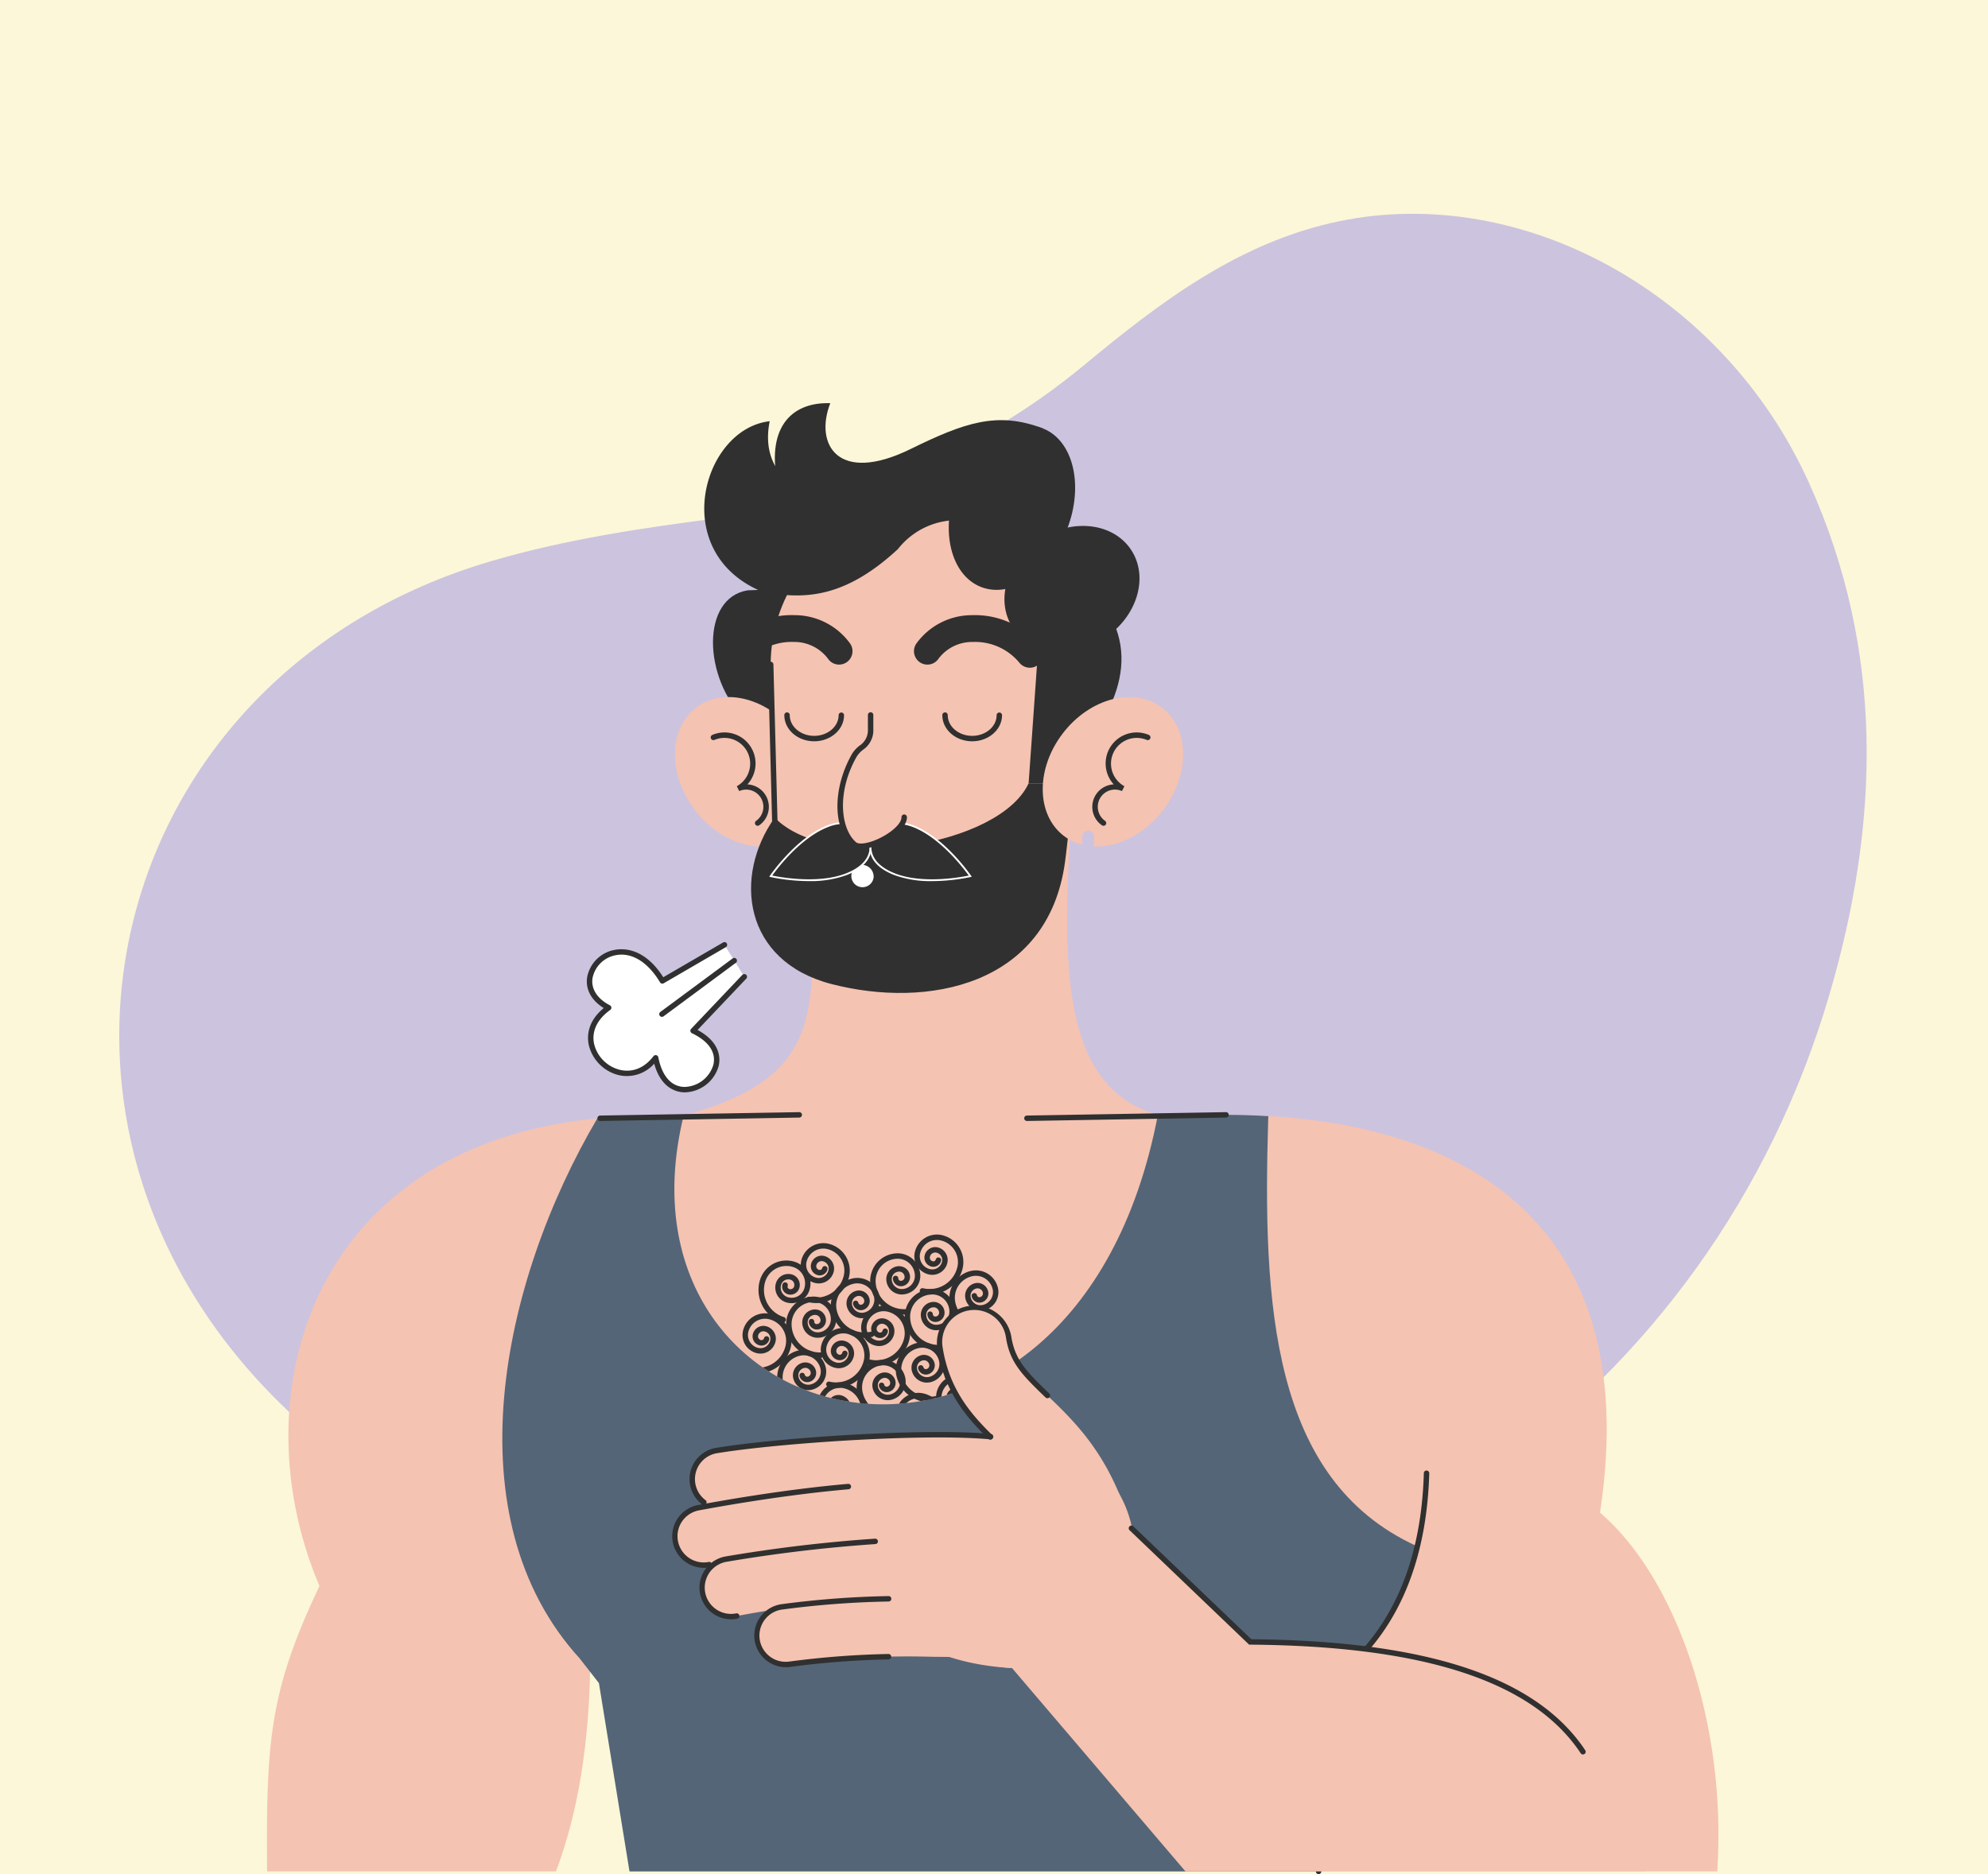 <svg xmlns="http://www.w3.org/2000/svg" xmlns:xlink="http://www.w3.org/1999/xlink" width="350" height="330" viewBox="0 0 350 330">
  <rect x="0" y="0" width="350" height="330" fill="#808080" stroke="none"/>
  <defs>
    <clipPath id="clip-path">
      <path id="Path_154915" data-name="Path 154915" d="M214.931,203.495c-14.188,58.274,68.766,76.671,83.5-.163l-7.919-2.037Z" transform="translate(-213.306 -201.295)" fill="none"/>
    </clipPath>
    <clipPath id="clip-LGBTIQ_MOD1_Card_2_Impersonation">
      <rect width="350" height="330"/>
    </clipPath>
  </defs>
  <g id="LGBTIQ_MOD1_Card_2_Impersonation" data-name="LGBTIQ MOD1 Card 2  – Impersonation" clip-path="url(#clip-LGBTIQ_MOD1_Card_2_Impersonation)">
    <rect width="350" height="330" fill="#fbf7d8"/>
    <g id="Group_32972" data-name="Group 32972">
      <g id="Group_24003" data-name="Group 24003" transform="translate(21 37.646)">
        <g id="Group_24002" data-name="Group 24002">
          <g id="Group_24001" data-name="Group 24001">
            <path id="Path_154885" data-name="Path 154885" d="M264.746,343.34c-31.388-.7-70.473-14.669-102.285-45.865-50.485-49.506-30.75-128.358,37.113-148.311,13.157-3.868,26.958-5.924,40.61-7.642,23.9-3.01,45.139-11.427,63.8-26.885,13.35-11.057,27.24-21.656,44.838-25.314,32.417-6.737,67.747,12.765,82.768,46.035,13.344,29.558,12.5,59.952,3.526,90.376C414.541,295.5,350.253,343.324,264.746,343.34" transform="translate(-134.115 -87.998)" fill="#ccc3df"/>
          </g>
        </g>
      </g>
    </g>
    <g id="Group_32973" data-name="Group 32973" transform="translate(1.129 10.927)">
      <g id="Group_24026" data-name="Group 24026" transform="translate(45.871 60.057)">
        <g id="Group_24005" data-name="Group 24005" transform="translate(89.415)">
          <g id="Group_24004" data-name="Group 24004">
            <path id="Path_154886" data-name="Path 154886" d="M277.94,84.071c-8.031-3.07-13.838-.994-23.3,3.642-12.814,6.275-16.932-.855-14.116-8.085-7.321-.225-11.331,4.857-9.18,14.465L263,108.317Z" transform="translate(-230.762 -79.621)" fill="#303030"/>
          </g>
        </g>
        <g id="Group_24007" data-name="Group 24007" transform="translate(78.524 32.699)">
          <g id="Group_24006" data-name="Group 24006">
            <path id="Path_154887" data-name="Path 154887" d="M226.125,112.157c-8.232,1.308-7.915,15.4-.449,22.793H233.2V111.893Z" transform="translate(-220.013 -111.893)" fill="#303030"/>
          </g>
        </g>
        <g id="Group_24009" data-name="Group 24009" transform="translate(71.826 51.757)">
          <g id="Group_24008" data-name="Group 24008">
            <path id="Path_154888" data-name="Path 154888" d="M216.938,150.629c4.778,6.231,12.6,8.253,17.478,4.515s4.951-11.82.171-18.052-12.6-8.252-17.478-4.514-4.951,11.819-.171,18.051" transform="translate(-213.403 -130.702)" fill="#f5c3b1"/>
          </g>
        </g>
        <g id="Group_24011" data-name="Group 24011" transform="translate(73.353 74.514)">
          <g id="Group_24010" data-name="Group 24010">
            <path id="Path_154889" data-name="Path 154889" d="M298.41,203.98l-83.5.152c26.818-7.509,22.894-19.669,22.049-50.97l46.035.591c-1.371,24.382-1.478,45.474,15.416,50.227" transform="translate(-214.91 -153.162)" fill="#f5c3b1"/>
          </g>
        </g>
        <g id="Group_24013" data-name="Group 24013" transform="translate(88.686 18.52)">
          <g id="Group_24012" data-name="Group 24012">
            <path id="Path_154890" data-name="Path 154890" d="M285.088,125.421A27.522,27.522,0,1,1,257.565,97.9a27.522,27.522,0,0,1,27.522,27.522" transform="translate(-230.043 -97.899)" fill="#f5c3b1"/>
          </g>
        </g>
        <g id="Group_24015" data-name="Group 24015" transform="translate(85.229 46.042)">
          <g id="Group_24014" data-name="Group 24014">
            <path id="Path_154891" data-name="Path 154891" d="M230.088,125.062l54.6,4.966s-1.766,22.5-2.79,29.877c-3.015,21.72-24.214,25.785-41.108,21.4-15.566-4.041-17.316-19.005-10-29.282Z" transform="translate(-226.631 -125.062)" fill="#f5c3b1"/>
          </g>
        </g>
        <g id="Group_24017" data-name="Group 24017" transform="translate(85.229 61.691)">
          <g id="Group_24016" data-name="Group 24016">
            <path id="Path_154892" data-name="Path 154892" d="M283.8,140.506c-.591,6.866-1.356,15.224-1.908,19.195-3.017,21.722-24.214,25.787-41.11,21.4-15.563-4.042-17.315-19.006-9.992-29.286,9.713,9.856,39.557,5.03,44.7-6.039h4.075Z" transform="translate(-226.631 -140.506)" fill="#303030"/>
          </g>
        </g>
        <g id="Group_24019" data-name="Group 24019" transform="translate(0 125.321)">
          <g id="Group_24018" data-name="Group 24018">
            <path id="Path_154893" data-name="Path 154893" d="M209.726,203.485c28.429-.123,70.082-.18,101.679-.18,38.961,0,73.91,16.652,65.8,70.047,13.452,11.491,22.372,37.354,20.642,63.171H206.558l-5.384-33.153-1.765-2.265c-.26,12.671-1.96,24.629-6.01,35.418h-50.86c-.168-22.806.353-31.563,9.221-50.258-15.089-35.476.008-82.529,57.966-82.779" transform="translate(-142.515 -203.305)" fill="#f5c3b1"/>
          </g>
        </g>
        <g id="Group_24021" data-name="Group 24021" transform="translate(41.437 125.32)">
          <g id="Group_24020" data-name="Group 24020">
            <path id="Path_154894" data-name="Path 154894" d="M344.315,279.21c-2.46,10.488-7.579,17.892-14.242,23.1L326.9,336.522H205.8l-5.382-33.154-3.381-4.335c-22.6-24.8-13.925-66.192,3.112-95.125q4.228-.4,8.821-.425c28.426-.123,70.079-.179,101.679-.179q3.868,0,7.626.231l-.023.373c-1,32.819.566,63.587,26.065,75.3" transform="translate(-183.41 -203.304)" fill="#546578"/>
          </g>
        </g>
        <g id="Group_24023" data-name="Group 24023" transform="translate(184.672 187.951)">
          <g id="Group_24022" data-name="Group 24022" transform="translate(0 0)">
            <path id="Path_154895" data-name="Path 154895" d="M325.254,336.183l-.045,0a.478.478,0,0,1-.433-.52l3.187-34.415.163-.127c9.919-7.759,15.184-19.715,15.654-35.537a.464.464,0,0,1,.491-.463.477.477,0,0,1,.463.491c-.475,16.032-5.811,28.188-15.858,36.134l-3.148,34.005A.479.479,0,0,1,325.254,336.183Z" transform="translate(-324.775 -265.117)" fill="#303030"/>
          </g>
        </g>
        <g id="Group_24025" data-name="Group 24025" transform="translate(71.727 123.284)">
          <g id="Group_24024" data-name="Group 24024">
            <path id="Path_154896" data-name="Path 154896" d="M214.931,203.495c-14.188,58.275,68.766,76.671,83.5-.163l-7.918-2.037Z" transform="translate(-213.306 -201.295)" fill="#f5c3b1"/>
          </g>
        </g>
      </g>
      <g id="Group_24064" data-name="Group 24064" transform="translate(117.598 183.34)">
        <g id="Group_24063" data-name="Group 24063" clip-path="url(#clip-path)">
          <g id="Group_24028" data-name="Group 24028" transform="translate(18.104 43.423)">
            <g id="Group_24027" data-name="Group 24027">
              <path id="Path_154897" data-name="Path 154897" d="M237.091,254.7a5.963,5.963,0,0,1-5.788-4.6,4.862,4.862,0,0,1,3.619-5.846,3.992,3.992,0,0,1,4.792,2.967,3.283,3.283,0,0,1-2.445,3.948A2.72,2.72,0,0,1,234,249.146a2.277,2.277,0,0,1,1.692-2.735,1.915,1.915,0,0,1,2.3,1.426,1.626,1.626,0,0,1-1.211,1.956,1.4,1.4,0,0,1-1.681-1.04.478.478,0,0,1,.93-.219.443.443,0,0,0,.532.328.662.662,0,0,0,.416-.3.67.67,0,0,0,.083-.507.959.959,0,0,0-1.153-.714,1.32,1.32,0,0,0-.981,1.586,1.765,1.765,0,0,0,2.124,1.314,2.328,2.328,0,0,0,1.734-2.8,3.034,3.034,0,0,0-3.643-2.254,3.906,3.906,0,0,0-2.908,4.7,5,5,0,0,0,6.015,3.723.478.478,0,1,1,.219.93A5.952,5.952,0,0,1,237.091,254.7Z" transform="translate(-231.173 -244.151)" fill="#303030"/>
            </g>
          </g>
          <g id="Group_24030" data-name="Group 24030" transform="translate(19.675 34.039)">
            <g id="Group_24029" data-name="Group 24029">
              <path id="Path_154898" data-name="Path 154898" d="M238.679,245.682a5.965,5.965,0,0,1-5.954-5.814,4.862,4.862,0,0,1,4.743-4.978,3.986,3.986,0,0,1,4.08,3.888,3.288,3.288,0,0,1-3.2,3.362,2.718,2.718,0,0,1-2.787-2.656,2.277,2.277,0,0,1,2.217-2.328,1.91,1.91,0,0,1,1.962,1.868,1.629,1.629,0,0,1-1.588,1.666,1.423,1.423,0,0,1-1.431-1.363.478.478,0,1,1,.955-.024.418.418,0,0,0,.452.432.672.672,0,0,0,.655-.687.966.966,0,0,0-.982-.936,1.32,1.32,0,0,0-1.285,1.35,1.775,1.775,0,0,0,1.81,1.724,2.327,2.327,0,0,0,2.27-2.383,3.009,3.009,0,0,0-.938-2.121,2.926,2.926,0,0,0-2.163-.835,3.905,3.905,0,0,0-3.81,4,5,5,0,0,0,5.122,4.88.473.473,0,0,1,.489.466.479.479,0,0,1-.467.489Z" transform="translate(-232.724 -234.889)" fill="#303030"/>
            </g>
          </g>
          <g id="Group_24032" data-name="Group 24032" transform="translate(27.543 30.754)">
            <g id="Group_24031" data-name="Group 24031">
              <path id="Path_154899" data-name="Path 154899" d="M246.419,242.2a5.969,5.969,0,0,1-5.8-4.6,4.859,4.859,0,0,1,3.619-5.845,3.982,3.982,0,0,1,4.791,2.966,3.282,3.282,0,0,1-2.444,3.949,2.728,2.728,0,0,1-3.274-2.025A2.277,2.277,0,0,1,245,233.911a1.916,1.916,0,0,1,2.3,1.426,1.628,1.628,0,0,1-1.212,1.956,1.4,1.4,0,0,1-1.68-1.04.478.478,0,1,1,.93-.219.443.443,0,0,0,.532.328.673.673,0,0,0,.5-.808.96.96,0,0,0-1.153-.713,1.32,1.32,0,0,0-.982,1.585,1.768,1.768,0,0,0,2.125,1.315,2.33,2.33,0,0,0,1.733-2.8,3.028,3.028,0,0,0-3.642-2.254,3.9,3.9,0,0,0-2.908,4.7,5.008,5.008,0,0,0,6.015,3.723.478.478,0,0,1,.219.93A5.959,5.959,0,0,1,246.419,242.2Z" transform="translate(-240.489 -231.648)" fill="#303030"/>
            </g>
          </g>
          <g id="Group_24034" data-name="Group 24034" transform="translate(12.002 36.989)">
            <g id="Group_24033" data-name="Group 24033">
              <path id="Path_154900" data-name="Path 154900" d="M227.861,248.349a6,6,0,0,1-1.376-.16.478.478,0,1,1,.219-.93,5.006,5.006,0,0,0,6.015-3.724,3.905,3.905,0,0,0-2.908-4.7,3.031,3.031,0,0,0-3.643,2.255,2.332,2.332,0,0,0,1.734,2.8,1.771,1.771,0,0,0,2.124-1.316,1.318,1.318,0,0,0-.981-1.584.957.957,0,0,0-1.153.713.673.673,0,0,0,.5.808.442.442,0,0,0,.531-.329.478.478,0,0,1,.93.219,1.4,1.4,0,0,1-1.68,1.041,1.628,1.628,0,0,1-1.212-1.958,1.916,1.916,0,0,1,2.3-1.424,2.272,2.272,0,0,1,1.692,2.733,2.727,2.727,0,0,1-3.273,2.026,3.288,3.288,0,0,1-2.445-3.948,3.987,3.987,0,0,1,4.792-2.967,4.862,4.862,0,0,1,3.619,5.846,5.961,5.961,0,0,1-5.788,4.6Z" transform="translate(-225.151 -237.801)" fill="#303030"/>
            </g>
          </g>
          <g id="Group_24036" data-name="Group 24036" transform="translate(25.777 39.563)">
            <g id="Group_24035" data-name="Group 24035">
              <path id="Path_154901" data-name="Path 154901" d="M241.446,250.889a5.957,5.957,0,0,1-1.365-.159.478.478,0,1,1,.219-.93,5.008,5.008,0,0,0,6.015-3.724,3.907,3.907,0,0,0-2.908-4.7,3.033,3.033,0,0,0-3.643,2.255,2.328,2.328,0,0,0,1.733,2.8,1.767,1.767,0,0,0,2.125-1.315,1.319,1.319,0,0,0-.981-1.585.958.958,0,0,0-1.153.713.672.672,0,0,0,.5.808.443.443,0,0,0,.532-.329.478.478,0,1,1,.93.22,1.4,1.4,0,0,1-1.681,1.04,1.628,1.628,0,0,1-1.211-1.957,1.914,1.914,0,0,1,2.3-1.425,2.275,2.275,0,0,1,1.692,2.733,2.72,2.72,0,0,1-3.273,2.026,3.282,3.282,0,0,1-2.445-3.947,3.986,3.986,0,0,1,4.792-2.967,4.863,4.863,0,0,1,3.619,5.846A5.967,5.967,0,0,1,241.446,250.889Z" transform="translate(-238.746 -240.341)" fill="#303030"/>
            </g>
          </g>
          <g id="Group_24038" data-name="Group 24038" transform="translate(25.208 49.155)">
            <g id="Group_24037" data-name="Group 24037">
              <path id="Path_154902" data-name="Path 154902" d="M240.884,260.355a5.91,5.91,0,0,1-1.365-.159.478.478,0,0,1,.219-.93,5.009,5.009,0,0,0,6.016-3.724,3.906,3.906,0,0,0-2.908-4.7A3.028,3.028,0,0,0,239.2,253.1a2.331,2.331,0,0,0,1.733,2.8,1.771,1.771,0,0,0,2.125-1.316A1.319,1.319,0,0,0,242.08,253a.958.958,0,0,0-1.153.713.672.672,0,0,0,.5.808.439.439,0,0,0,.531-.328.478.478,0,0,1,.93.219,1.4,1.4,0,0,1-1.68,1.04A1.63,1.63,0,0,1,240,253.494a1.915,1.915,0,0,1,2.3-1.425,2.276,2.276,0,0,1,1.692,2.734,2.727,2.727,0,0,1-3.274,2.026,3.284,3.284,0,0,1-2.444-3.949,3.984,3.984,0,0,1,4.791-2.966,4.861,4.861,0,0,1,3.62,5.845A5.97,5.97,0,0,1,240.884,260.355Z" transform="translate(-238.185 -249.808)" fill="#303030"/>
            </g>
          </g>
          <g id="Group_24040" data-name="Group 24040" transform="translate(38.984 42.094)">
            <g id="Group_24039" data-name="Group 24039">
              <path id="Path_154903" data-name="Path 154903" d="M257.709,253.387a5.966,5.966,0,0,1-5.8-4.594,4.86,4.86,0,0,1,3.618-5.846,3.984,3.984,0,0,1,4.792,2.967,3.283,3.283,0,0,1-2.444,3.948,2.724,2.724,0,0,1-3.274-2.026A2.276,2.276,0,0,1,256.3,245.1a1.914,1.914,0,0,1,2.3,1.426,1.624,1.624,0,0,1-1.211,1.956,1.4,1.4,0,0,1-1.68-1.04.478.478,0,0,1,.93-.219.442.442,0,0,0,.531.328.67.67,0,0,0,.5-.807.953.953,0,0,0-.429-.6.942.942,0,0,0-.723-.119,1.32,1.32,0,0,0-.982,1.585,1.768,1.768,0,0,0,2.125,1.315,2.328,2.328,0,0,0,1.733-2.8,3.028,3.028,0,0,0-3.643-2.254,3.9,3.9,0,0,0-2.907,4.7,5,5,0,0,0,6.015,3.723.478.478,0,1,1,.218.93A5.952,5.952,0,0,1,257.709,253.387Z" transform="translate(-251.78 -242.84)" fill="#303030"/>
            </g>
          </g>
          <g id="Group_24042" data-name="Group 24042" transform="translate(40.554 32.711)">
            <g id="Group_24041" data-name="Group 24041">
              <path id="Path_154904" data-name="Path 154904" d="M259.286,244.37a5.965,5.965,0,0,1-5.954-5.813,4.862,4.862,0,0,1,4.744-4.978,4,4,0,0,1,2.844,1.1,3.958,3.958,0,0,1,1.235,2.788,3.288,3.288,0,0,1-3.2,3.362,2.721,2.721,0,0,1-2.787-2.656,2.277,2.277,0,0,1,2.218-2.328,1.975,1.975,0,0,1,1.368.528,1.9,1.9,0,0,1,.593,1.34,1.628,1.628,0,0,1-1.588,1.666,1.457,1.457,0,0,1-1-.386,1.394,1.394,0,0,1-.434-.977.479.479,0,0,1,.466-.49.484.484,0,0,1,.49.466.435.435,0,0,0,.137.309.412.412,0,0,0,.314.122.671.671,0,0,0,.656-.686.951.951,0,0,0-.3-.672.873.873,0,0,0-.685-.264,1.319,1.319,0,0,0-1.285,1.35,1.766,1.766,0,0,0,1.808,1.723,2.329,2.329,0,0,0,2.272-2.384,3.005,3.005,0,0,0-.939-2.12,2.966,2.966,0,0,0-2.162-.835,3.905,3.905,0,0,0-3.811,4,5,5,0,0,0,5.122,4.88.469.469,0,0,1,.489.466.478.478,0,0,1-.466.489Z" transform="translate(-253.331 -233.579)" fill="#303030"/>
            </g>
          </g>
          <g id="Group_24044" data-name="Group 24044" transform="translate(34.475 26.421)">
            <g id="Group_24043" data-name="Group 24043">
              <path id="Path_154905" data-name="Path 154905" d="M253.286,238.162a5.964,5.964,0,0,1-5.954-5.814,4.86,4.86,0,0,1,4.743-4.977,3.985,3.985,0,0,1,4.08,3.888,3.287,3.287,0,0,1-3.2,3.361,2.733,2.733,0,0,1-2.787-2.656,2.278,2.278,0,0,1,2.218-2.328,1.982,1.982,0,0,1,1.367.528,1.906,1.906,0,0,1,.594,1.34,1.629,1.629,0,0,1-1.588,1.666,1.418,1.418,0,0,1-1.431-1.363.478.478,0,0,1,.466-.489.47.47,0,0,1,.489.466.441.441,0,0,0,.137.309.4.4,0,0,0,.315.122.671.671,0,0,0,.656-.687.954.954,0,0,0-.3-.671.9.9,0,0,0-.685-.264,1.319,1.319,0,0,0-1.286,1.349,1.758,1.758,0,0,0,.548,1.237,1.777,1.777,0,0,0,1.26.486,2.329,2.329,0,0,0,2.271-2.383,3.028,3.028,0,0,0-3.1-2.955,3.905,3.905,0,0,0-3.811,4,4.992,4.992,0,0,0,5.122,4.879.462.462,0,0,1,.488.467.478.478,0,0,1-.466.489Z" transform="translate(-247.331 -227.371)" fill="#303030"/>
            </g>
          </g>
          <g id="Group_24046" data-name="Group 24046" transform="translate(14.808 27.685)">
            <g id="Group_24045" data-name="Group 24045">
              <path id="Path_154906" data-name="Path 154906" d="M232.268,239.519a.454.454,0,0,1-.141-.021,5.954,5.954,0,0,1-3.939-7.446,4.859,4.859,0,0,1,6.076-3.216,3.984,3.984,0,0,1,2.635,4.981,3.283,3.283,0,0,1-4.1,2.172,2.722,2.722,0,0,1-1.8-3.4,2.275,2.275,0,0,1,2.841-1.5,1.918,1.918,0,0,1,1.267,2.393,1.629,1.629,0,0,1-2.035,1.076,1.4,1.4,0,0,1-.923-1.747.478.478,0,1,1,.913.282.441.441,0,0,0,.292.551.67.67,0,0,0,.839-.444.96.96,0,0,0-.634-1.2,1.317,1.317,0,0,0-1.646.871,1.767,1.767,0,0,0,1.168,2.209,2.328,2.328,0,0,0,2.91-1.539,3.028,3.028,0,0,0-2-3.787,3.906,3.906,0,0,0-4.883,2.584,5,5,0,0,0,3.308,6.253.478.478,0,0,1-.141.934Z" transform="translate(-227.92 -228.618)" fill="#303030"/>
            </g>
          </g>
          <g id="Group_24048" data-name="Group 24048" transform="translate(48.424 29.427)">
            <g id="Group_24047" data-name="Group 24047">
              <path id="Path_154907" data-name="Path 154907" d="M267.015,240.887a5.963,5.963,0,0,1-5.787-4.6,4.862,4.862,0,0,1,3.618-5.846,3.986,3.986,0,0,1,4.792,2.967,3.284,3.284,0,0,1-2.444,3.949,2.72,2.72,0,0,1-3.274-2.026,2.273,2.273,0,0,1,1.692-2.734,1.913,1.913,0,0,1,2.3,1.426,1.627,1.627,0,0,1-1.211,1.956,1.4,1.4,0,0,1-1.68-1.041.478.478,0,1,1,.93-.218.442.442,0,0,0,.531.328.67.67,0,0,0,.5-.808.958.958,0,0,0-1.153-.713,1.317,1.317,0,0,0-.981,1.585,1.768,1.768,0,0,0,2.124,1.315,2.328,2.328,0,0,0,1.734-2.8,3.035,3.035,0,0,0-3.642-2.255,3.906,3.906,0,0,0-2.907,4.7,5,5,0,0,0,6.015,3.723.478.478,0,0,1,.218.93A6,6,0,0,1,267.015,240.887Z" transform="translate(-261.097 -230.337)" fill="#303030"/>
            </g>
          </g>
          <g id="Group_24050" data-name="Group 24050" transform="translate(32.095 45.185)">
            <g id="Group_24049" data-name="Group 24049">
              <path id="Path_154908" data-name="Path 154908" d="M250.912,256.438a5.97,5.97,0,0,1-5.8-4.594,4.861,4.861,0,0,1,3.62-5.846,3.983,3.983,0,0,1,4.791,2.967,3.282,3.282,0,0,1-2.444,3.948,2.724,2.724,0,0,1-3.274-2.026,2.271,2.271,0,0,1,1.692-2.734,1.912,1.912,0,0,1,2.3,1.425,1.627,1.627,0,0,1-1.211,1.956,1.4,1.4,0,0,1-1.68-1.04.478.478,0,1,1,.93-.219.443.443,0,0,0,.531.329.672.672,0,0,0,.5-.808.957.957,0,0,0-1.153-.713,1.319,1.319,0,0,0-.981,1.584,1.769,1.769,0,0,0,2.125,1.315,2.33,2.33,0,0,0,1.733-2.8,3.03,3.03,0,0,0-3.643-2.255,3.907,3.907,0,0,0-2.908,4.7,5.009,5.009,0,0,0,6.016,3.724.478.478,0,0,1,.219.93A5.967,5.967,0,0,1,250.912,256.438Z" transform="translate(-244.982 -245.89)" fill="#303030"/>
            </g>
          </g>
          <g id="Group_24052" data-name="Group 24052" transform="translate(32.882 35.659)">
            <g id="Group_24051" data-name="Group 24051">
              <path id="Path_154909" data-name="Path 154909" d="M248.457,247.037a5.966,5.966,0,0,1-1.365-.159.478.478,0,1,1,.219-.93,5.01,5.01,0,0,0,6.016-3.724,3.907,3.907,0,0,0-2.908-4.7,3.035,3.035,0,0,0-3.643,2.255,2.33,2.33,0,0,0,1.733,2.8,1.766,1.766,0,0,0,2.125-1.314,1.321,1.321,0,0,0-.982-1.586.962.962,0,0,0-1.152.714.664.664,0,0,0,.082.507.672.672,0,0,0,.417.3.441.441,0,0,0,.531-.329.478.478,0,1,1,.93.219,1.4,1.4,0,0,1-1.68,1.041,1.629,1.629,0,0,1-1.211-1.957,1.918,1.918,0,0,1,2.3-1.426,2.277,2.277,0,0,1,1.693,2.734,2.72,2.72,0,0,1-3.274,2.026,3.287,3.287,0,0,1-2.444-3.948,3.986,3.986,0,0,1,4.792-2.967,4.862,4.862,0,0,1,3.619,5.846A5.97,5.97,0,0,1,248.457,247.037Z" transform="translate(-245.759 -236.489)" fill="#303030"/>
            </g>
          </g>
          <g id="Group_24054" data-name="Group 24054" transform="translate(22.255 24.633)">
            <g id="Group_24053" data-name="Group 24053">
              <path id="Path_154910" data-name="Path 154910" d="M237.98,236.154a6.01,6.01,0,0,1-1.376-.161.478.478,0,1,1,.219-.93,5.007,5.007,0,0,0,6.015-3.724,3.906,3.906,0,0,0-2.907-4.7,3.036,3.036,0,0,0-3.644,2.255,2.33,2.33,0,0,0,1.734,2.8,1.768,1.768,0,0,0,2.125-1.315,1.319,1.319,0,0,0-.982-1.585.956.956,0,0,0-1.152.713.671.671,0,0,0,.5.808.439.439,0,0,0,.531-.328.478.478,0,0,1,.93.218,1.4,1.4,0,0,1-1.68,1.041,1.626,1.626,0,0,1-1.211-1.957,1.915,1.915,0,0,1,2.3-1.425,2.276,2.276,0,0,1,1.693,2.734,2.724,2.724,0,0,1-3.274,2.026,3.288,3.288,0,0,1-2.445-3.949,3.992,3.992,0,0,1,4.792-2.967,4.862,4.862,0,0,1,3.619,5.846,5.963,5.963,0,0,1-5.788,4.6Z" transform="translate(-235.27 -225.606)" fill="#303030"/>
            </g>
          </g>
          <g id="Group_24056" data-name="Group 24056" transform="translate(38.985 50.989)">
            <g id="Group_24055" data-name="Group 24055">
              <path id="Path_154911" data-name="Path 154911" d="M254.491,262.165a6.011,6.011,0,0,1-1.376-.16.478.478,0,1,1,.219-.93,5.008,5.008,0,0,0,6.015-3.724,3.906,3.906,0,0,0-2.907-4.7,3.033,3.033,0,0,0-3.643,2.256,2.33,2.33,0,0,0,1.733,2.8,1.766,1.766,0,0,0,2.125-1.314,1.319,1.319,0,0,0-.981-1.585.955.955,0,0,0-1.153.713.664.664,0,0,0,.082.507.671.671,0,0,0,.417.3.442.442,0,0,0,.531-.329.478.478,0,0,1,.93.219,1.4,1.4,0,0,1-1.68,1.041,1.628,1.628,0,0,1-1.211-1.956,1.915,1.915,0,0,1,2.3-1.425,2.275,2.275,0,0,1,1.693,2.733,2.72,2.72,0,0,1-3.274,2.026,3.286,3.286,0,0,1-2.444-3.948,3.992,3.992,0,0,1,4.792-2.967,4.86,4.86,0,0,1,3.618,5.846,5.961,5.961,0,0,1-5.788,4.595Z" transform="translate(-251.781 -251.618)" fill="#303030"/>
            </g>
          </g>
          <g id="Group_24058" data-name="Group 24058" transform="translate(42.252 23.12)">
            <g id="Group_24057" data-name="Group 24057">
              <path id="Path_154912" data-name="Path 154912" d="M257.705,234.659a5.911,5.911,0,0,1-1.365-.16.478.478,0,1,1,.219-.93,5.008,5.008,0,0,0,6.016-3.723,3.906,3.906,0,0,0-2.908-4.7,3.034,3.034,0,0,0-3.643,2.254,2.331,2.331,0,0,0,1.733,2.8,1.768,1.768,0,0,0,2.125-1.315,1.32,1.32,0,0,0-.981-1.585.959.959,0,0,0-1.153.714.67.67,0,0,0,.5.807.441.441,0,0,0,.531-.328.478.478,0,0,1,.93.219,1.4,1.4,0,0,1-1.68,1.04,1.626,1.626,0,0,1-1.211-1.956,1.914,1.914,0,0,1,2.3-1.426,2.274,2.274,0,0,1,1.693,2.734,2.722,2.722,0,0,1-3.274,2.026,3.283,3.283,0,0,1-2.444-3.948,3.992,3.992,0,0,1,4.792-2.967,4.862,4.862,0,0,1,3.619,5.846A5.971,5.971,0,0,1,257.705,234.659Z" transform="translate(-255.006 -224.113)" fill="#303030"/>
            </g>
          </g>
          <g id="Group_24060" data-name="Group 24060" transform="translate(46.657 38.235)">
            <g id="Group_24059" data-name="Group 24059">
              <path id="Path_154913" data-name="Path 154913" d="M262.064,249.579a6.008,6.008,0,0,1-1.376-.16.478.478,0,0,1,.219-.93,5,5,0,0,0,6.015-3.724,3.906,3.906,0,0,0-2.907-4.7,3.03,3.03,0,0,0-3.643,2.255,2.33,2.33,0,0,0,1.733,2.8,1.772,1.772,0,0,0,2.125-1.314,1.319,1.319,0,0,0-.981-1.585.957.957,0,0,0-1.153.713.672.672,0,0,0,.5.808.442.442,0,0,0,.531-.329.478.478,0,0,1,.93.219,1.4,1.4,0,0,1-1.68,1.041,1.629,1.629,0,0,1-1.211-1.957,1.915,1.915,0,0,1,2.3-1.425,2.271,2.271,0,0,1,1.691,2.734,2.722,2.722,0,0,1-3.273,2.025,3.282,3.282,0,0,1-2.444-3.948,3.985,3.985,0,0,1,4.791-2.967,4.86,4.86,0,0,1,3.619,5.846,5.96,5.96,0,0,1-5.788,4.595Z" transform="translate(-259.354 -239.03)" fill="#303030"/>
            </g>
          </g>
          <g id="Group_24062" data-name="Group 24062" transform="translate(46.089 47.825)">
            <g id="Group_24061" data-name="Group 24061">
              <path id="Path_154914" data-name="Path 154914" d="M261.492,259.044a5.96,5.96,0,0,1-1.365-.159.478.478,0,0,1,.219-.93,5.008,5.008,0,0,0,6.015-3.724,3.9,3.9,0,0,0-2.908-4.7,3.03,3.03,0,0,0-3.643,2.254,2.332,2.332,0,0,0,1.733,2.8,1.772,1.772,0,0,0,2.125-1.316,1.319,1.319,0,0,0-.981-1.584.965.965,0,0,0-.724.118.955.955,0,0,0-.428.6.67.67,0,0,0,.5.808.44.44,0,0,0,.532-.328.478.478,0,1,1,.93.219,1.4,1.4,0,0,1-1.681,1.04,1.626,1.626,0,0,1-1.21-1.957,1.912,1.912,0,0,1,2.3-1.425,2.273,2.273,0,0,1,1.691,2.734,2.726,2.726,0,0,1-3.273,2.026,3.288,3.288,0,0,1-2.445-3.949,3.984,3.984,0,0,1,4.792-2.966,4.861,4.861,0,0,1,3.619,5.845A5.968,5.968,0,0,1,261.492,259.044Z" transform="translate(-258.793 -248.495)" fill="#303030"/>
            </g>
          </g>
        </g>
      </g>
      <g id="Group_24145" data-name="Group 24145" transform="translate(102.183 63.239)">
        <g id="Group_24066" data-name="Group 24066" transform="translate(21.814 54.851)">
          <g id="Group_24065" data-name="Group 24065">
            <path id="Path_154916" data-name="Path 154916" d="M227.886,153.287a.478.478,0,0,1-.277-.868,3.029,3.029,0,0,0-2.974-5.244l-.424-.856a4.531,4.531,0,0,0-3.928-8.153.478.478,0,0,1-.37-.882A5.465,5.465,0,0,1,226.084,146a3.957,3.957,0,0,1,2.076,7.2A.474.474,0,0,1,227.886,153.287Z" transform="translate(-219.621 -136.897)" fill="#303030"/>
          </g>
        </g>
        <g id="Group_24068" data-name="Group 24068" transform="translate(73.529 18.441)">
          <g id="Group_24067" data-name="Group 24067">
            <path id="Path_154917" data-name="Path 154917" d="M292.967,105.187c3.159,4.806,1.057,11.769-4.7,15.552s-12.979,2.954-16.14-1.852-1.057-11.769,4.7-15.551,12.979-2.955,16.14,1.851" transform="translate(-270.661 -100.963)" fill="#303030"/>
          </g>
        </g>
        <g id="Group_24070" data-name="Group 24070" transform="translate(63.725 0.763)">
          <g id="Group_24069" data-name="Group 24069">
            <path id="Path_154918" data-name="Path 154918" d="M277.54,84.02c5.36,2.085,7.274,10.027,4.274,17.739s-9.776,12.273-15.137,10.189S259.4,101.92,262.4,94.208s9.777-12.273,15.138-10.188" transform="translate(-260.985 -83.515)" fill="#303030"/>
          </g>
        </g>
        <g id="Group_24072" data-name="Group 24072" transform="translate(20.674)">
          <g id="Group_24071" data-name="Group 24071">
            <path id="Path_154919" data-name="Path 154919" d="M262.7,100.187c0-10.034-5.454-9.9-17.105-5.6-8.869,3.274-17.608-1.9-15.571-11.821-11.883,1.337-17.978,23.228-1.232,30.057,6.906,1.241,14.1,1.435,23.792-7.531a13.276,13.276,0,0,1,10.117-5.1" transform="translate(-218.496 -82.762)" fill="#303030"/>
          </g>
        </g>
        <g id="Group_24074" data-name="Group 24074" transform="translate(77.782 36.578)">
          <g id="Group_24073" data-name="Group 24073">
            <path id="Path_154920" data-name="Path 154920" d="M276.55,122.171l-1.692,23.891h4.076l9.162-11.414c3.032-5.418,4.028-10.7,2.188-15.786Z" transform="translate(-274.858 -118.862)" fill="#303030"/>
          </g>
        </g>
        <g id="Group_24076" data-name="Group 24076" transform="translate(57.603 34.145)">
          <g id="Group_24075" data-name="Group 24075">
            <path id="Path_154921" data-name="Path 154921" d="M275.336,125.723a2.356,2.356,0,0,1-1.856-.9,10.116,10.116,0,0,0-8.208-3.633,7.4,7.4,0,0,0-6.02,2.956,2.361,2.361,0,0,1-3.9-2.665,12.056,12.056,0,0,1,9.757-5.009,14.9,14.9,0,0,1,12.078,5.43,2.361,2.361,0,0,1-1.853,3.823Z" transform="translate(-254.942 -116.461)" fill="#303030"/>
          </g>
        </g>
        <g id="Group_24078" data-name="Group 24078" transform="translate(46.581 78.12)">
          <g id="Group_24077" data-name="Group 24077">
            <path id="Path_154922" data-name="Path 154922" d="M247.982,162.038a1.969,1.969,0,1,1-1.959-2.176,2.076,2.076,0,0,1,1.959,2.176" transform="translate(-244.065 -159.862)" fill="#fff"/>
          </g>
        </g>
        <g id="Group_24080" data-name="Group 24080" transform="translate(24.023 34.145)">
          <g id="Group_24079" data-name="Group 24079">
            <path id="Path_154923" data-name="Path 154923" d="M224.161,125.723a2.361,2.361,0,0,1-1.852-3.823,14.9,14.9,0,0,1,12.078-5.43,12.055,12.055,0,0,1,9.756,5.009,2.361,2.361,0,0,1-3.9,2.665,7.4,7.4,0,0,0-6.019-2.956,10.18,10.18,0,0,0-8.209,3.633A2.359,2.359,0,0,1,224.161,125.723Z" transform="translate(-221.802 -116.461)" fill="#303030"/>
          </g>
        </g>
        <g id="Group_24082" data-name="Group 24082" transform="translate(32.375 70.763)">
          <g id="Group_24081" data-name="Group 24081">
            <path id="Path_154924" data-name="Path 154924" d="M247.28,155.209c.912,2.332.051,4.848-3.932,6.406-5.512,2.156-13.3.334-13.3.334s4.49-6.624,10-8.78c3.294-1.288,6.323-.293,7.234,2.04" transform="translate(-230.044 -152.601)" fill="#303030"/>
          </g>
        </g>
        <g id="Group_24084" data-name="Group 24084" transform="translate(32.113 70.606)">
          <g id="Group_24083" data-name="Group 24083">
            <path id="Path_154925" data-name="Path 154925" d="M236.787,162.822a33.561,33.561,0,0,1-6.775-.717l-.226-.052.13-.192c.046-.066,4.581-6.689,10.076-8.837a7.218,7.218,0,0,1,4.613-.342,4.193,4.193,0,0,1,2.827,2.472h0c.514,1.314,1.151,4.589-4.023,6.612A18.558,18.558,0,0,1,236.787,162.822Zm-6.471-.977c1.332.277,8.1,1.529,12.976-.377,3.454-1.351,4.854-3.611,3.841-6.2h0a3.885,3.885,0,0,0-2.62-2.283,6.9,6.9,0,0,0-4.408.334C235.233,155.226,231.108,160.738,230.317,161.846Z" transform="translate(-229.786 -152.446)" fill="#fff"/>
          </g>
        </g>
        <g id="Group_24086" data-name="Group 24086" transform="translate(49.942 70.763)">
          <g id="Group_24085" data-name="Group 24085">
            <path id="Path_154926" data-name="Path 154926" d="M247.714,155.209c-.913,2.332-.051,4.848,3.931,6.406,5.512,2.156,13.3.334,13.3.334s-4.489-6.624-10-8.78c-3.294-1.288-6.322-.293-7.234,2.04" transform="translate(-247.382 -152.601)" fill="#303030"/>
          </g>
        </g>
        <g id="Group_24088" data-name="Group 24088" transform="translate(49.789 70.609)">
          <g id="Group_24087" data-name="Group 24087">
            <path id="Path_154927" data-name="Path 154927" d="M258.211,162.822a18.562,18.562,0,0,1-6.621-1.057c-5.173-2.023-4.536-5.3-4.023-6.612h0c.974-2.493,4.174-3.409,7.441-2.13,5.495,2.148,10.03,8.772,10.076,8.837l.13.192-.226.052A33.577,33.577,0,0,1,258.211,162.822Zm-10.347-7.554c-1.012,2.59.388,4.849,3.841,6.2,4.875,1.906,11.645.654,12.977.377-.791-1.107-4.916-6.619-9.791-8.525-3.1-1.211-6.119-.374-7.028,1.948Z" transform="translate(-247.231 -152.448)" fill="#fff"/>
          </g>
        </g>
        <g id="Group_24090" data-name="Group 24090" transform="translate(44.101 178.237)">
          <g id="Group_24089" data-name="Group 24089">
            <path id="Path_154928" data-name="Path 154928" d="M274.348,258.861a20.581,20.581,0,1,1-2.247,41.1c-20.55-1.124-31.722-14.79-30.375-26.076,1.87-15.658,21.273-15.645,32.622-15.025" transform="translate(-241.617 -258.672)" fill="#f5c3b1"/>
          </g>
        </g>
        <g id="Group_24092" data-name="Group 24092" transform="translate(74.843 192.228)">
          <g id="Group_24091" data-name="Group 24091">
            <path id="Path_154929" data-name="Path 154929" d="M302.512,335.607l-30.554-35.826,18.213-27.3L313.915,295.2c38.011,0,61.873,11.9,69.687,40.4Z" transform="translate(-271.958 -272.48)" fill="#f5c3b1"/>
          </g>
        </g>
        <g id="Group_24094" data-name="Group 24094" transform="translate(55.127 178.396)">
          <g id="Group_24093" data-name="Group 24093" transform="translate(0 0)">
            <path id="Path_154930" data-name="Path 154930" d="M274.2,258.859a20.581,20.581,0,1,1-21.674,19.427A20.58,20.58,0,0,1,274.2,258.859" transform="translate(-252.499 -258.828)" fill="#f5c3b1"/>
          </g>
        </g>
        <g id="Group_24096" data-name="Group 24096" transform="translate(18.562 178.473)">
          <g id="Group_24095" data-name="Group 24095">
            <path id="Path_154931" data-name="Path 154931" d="M221.506,271.817a5.1,5.1,0,0,1-.825-10.13c10.935-1.806,29.776-3.314,41.148-2.6a5.1,5.1,0,1,1-.638,10.179c-10.322-.647-28.42.762-38.848,2.484a5.227,5.227,0,0,1-.837.068" transform="translate(-216.412 -258.905)" fill="#f5c3b1"/>
          </g>
        </g>
        <g id="Group_24098" data-name="Group 24098" transform="translate(62.085 156.015)">
          <g id="Group_24097" data-name="Group 24097" transform="translate(0 0)">
            <path id="Path_154932" data-name="Path 154932" d="M286.163,280.146a6.121,6.121,0,0,1-5.764-4.066c-2.655-7.445-6.462-11.1-10.493-14.963-4.3-4.121-9.168-8.792-10.469-17.335a6.119,6.119,0,1,1,12.1-1.842c.646,4.243,2.676,6.352,6.84,10.345,4.422,4.24,9.925,9.518,13.55,19.686a6.123,6.123,0,0,1-5.763,8.176" transform="translate(-259.367 -236.74)" fill="#f5c3b1"/>
          </g>
        </g>
        <g id="Group_24100" data-name="Group 24100" transform="translate(61.608 155.537)">
          <g id="Group_24099" data-name="Group 24099" transform="translate(0 0)">
            <path id="Path_154933" data-name="Path 154933" d="M268.322,260.063a.471.471,0,0,1-.334-.137c-3.739-3.678-7.827-8.257-9.017-16.067a6.6,6.6,0,0,1,13.044-1.986c.622,4.09,2.613,6.155,6.7,10.072a.478.478,0,0,1-.663.69c-4.242-4.069-6.311-6.22-6.981-10.618a5.641,5.641,0,0,0-11.154,1.7c1.145,7.52,5.112,11.959,8.741,15.53a.476.476,0,0,1,.005.675A.471.471,0,0,1,268.322,260.063Z" transform="translate(-258.895 -236.268)" fill="#303030"/>
          </g>
        </g>
        <g id="Group_24102" data-name="Group 24102" transform="translate(20.31 197.243)">
          <g id="Group_24101" data-name="Group 24101" transform="translate(0 0)">
            <path id="Path_154934" data-name="Path 154934" d="M223.232,290.673a5.1,5.1,0,0,1-.977-10.1,169.156,169.156,0,0,1,35.839-3.077,5.1,5.1,0,0,1-.331,10.193,160.825,160.825,0,0,0-33.543,2.892,5.142,5.142,0,0,1-.988.1" transform="translate(-218.137 -277.429)" fill="#f5c3b1"/>
          </g>
        </g>
        <g id="Group_24104" data-name="Group 24104" transform="translate(29.964 207.336)">
          <g id="Group_24103" data-name="Group 24103">
            <path id="Path_154935" data-name="Path 154935" d="M232.759,298.978a5.1,5.1,0,0,1-.607-10.162,166.673,166.673,0,0,1,26.558-1.394c1.279.012,2.636.025,4.109.033a5.1,5.1,0,0,1-.028,10.2h-.029c-1.485-.008-2.855-.021-4.145-.033a156.61,156.61,0,0,0-25.238,1.32,5.334,5.334,0,0,1-.619.038" transform="translate(-227.665 -287.39)" fill="#f5c3b1"/>
          </g>
        </g>
        <g id="Group_24106" data-name="Group 24106" transform="translate(15.515 187.084)">
          <g id="Group_24105" data-name="Group 24105">
            <path id="Path_154936" data-name="Path 154936" d="M218.5,281.745a5.1,5.1,0,0,1-.939-10.11c4.558-.86,27.969-5.1,41.333-4.074a5.1,5.1,0,0,1-.778,10.169c-9.368-.716-26.685,1.667-38.664,3.926a5.087,5.087,0,0,1-.951.089" transform="translate(-213.404 -267.403)" fill="#f5c3b1"/>
          </g>
        </g>
        <g id="Group_24108" data-name="Group 24108" transform="translate(18.085 177.994)">
          <g id="Group_24107" data-name="Group 24107">
            <path id="Path_154937" data-name="Path 154937" d="M218.468,271.288a.477.477,0,0,1-.286-.1,5.577,5.577,0,0,1,2.428-9.971c10.632-1.756,36.532-3.552,48.373-2.453a.479.479,0,0,1,.432.52.485.485,0,0,1-.52.433c-11.772-1.094-37.544.7-48.13,2.443a4.622,4.622,0,0,0-2.011,8.264.477.477,0,0,1-.286.86Z" transform="translate(-215.941 -258.432)" fill="#303030"/>
          </g>
        </g>
        <g id="Group_24110" data-name="Group 24110" transform="translate(19.832 196.766)">
          <g id="Group_24109" data-name="Group 24109" transform="translate(0 0)">
            <path id="Path_154938" data-name="Path 154938" d="M223.238,291.157a5.578,5.578,0,0,1-1.069-11.051,264.535,264.535,0,0,1,26.406-3.148.485.485,0,0,1,.51.445.478.478,0,0,1-.445.509,263.313,263.313,0,0,0-26.286,3.133,4.621,4.621,0,1,0,1.779,9.069.478.478,0,1,1,.185.938A5.611,5.611,0,0,1,223.238,291.157Z" transform="translate(-217.665 -276.958)" fill="#303030"/>
          </g>
        </g>
        <g id="Group_24112" data-name="Group 24112" transform="translate(29.486 206.874)">
          <g id="Group_24111" data-name="Group 24111">
            <path id="Path_154939" data-name="Path 154939" d="M232.765,299.462a5.577,5.577,0,0,1-.665-11.114,163.379,163.379,0,0,1,18.734-1.41.469.469,0,0,1,.484.471.478.478,0,0,1-.471.484,162.4,162.4,0,0,0-18.632,1.4,4.622,4.622,0,1,0,1.114,9.176,154.077,154.077,0,0,1,17.5-1.336h.008a.478.478,0,0,1,.007.955,153.625,153.625,0,0,0-17.405,1.329A5.684,5.684,0,0,1,232.765,299.462Z" transform="translate(-227.193 -286.934)" fill="#303030"/>
          </g>
        </g>
        <g id="Group_24114" data-name="Group 24114" transform="translate(15.036 187.113)">
          <g id="Group_24113" data-name="Group 24113">
            <path id="Path_154940" data-name="Path 154940" d="M218.5,282.223a5.578,5.578,0,0,1-1.028-11.058c3.316-.625,15.02-2.743,26.427-3.73a.473.473,0,0,1,.517.435.479.479,0,0,1-.435.518c-11.362.983-23.027,3.092-26.332,3.715a4.622,4.622,0,1,0,1.712,9.084.472.472,0,0,1,.558.38.478.478,0,0,1-.38.559A5.6,5.6,0,0,1,218.5,282.223Z" transform="translate(-212.932 -267.431)" fill="#303030"/>
          </g>
        </g>
        <g id="Group_24116" data-name="Group 24116" transform="translate(62.593 51.295)">
          <g id="Group_24115" data-name="Group 24115">
            <path id="Path_154941" data-name="Path 154941" d="M265.12,138.453c-2.9,0-5.252-2.058-5.252-4.588a.478.478,0,1,1,.955,0c0,2,1.927,3.632,4.3,3.632s4.3-1.63,4.3-3.632a.478.478,0,1,1,.956,0C270.371,136.4,268.015,138.453,265.12,138.453Z" transform="translate(-259.868 -133.387)" fill="#303030"/>
          </g>
        </g>
        <g id="Group_24118" data-name="Group 24118" transform="translate(34.776 51.295)">
          <g id="Group_24117" data-name="Group 24117">
            <path id="Path_154942" data-name="Path 154942" d="M237.667,138.453c-2.9,0-5.253-2.058-5.253-4.588a.478.478,0,1,1,.955,0c0,2,1.928,3.632,4.3,3.632s4.3-1.63,4.3-3.632a.478.478,0,0,1,.956,0C242.918,136.4,240.562,138.453,237.667,138.453Z" transform="translate(-232.414 -133.387)" fill="#303030"/>
          </g>
        </g>
        <g id="Group_24120" data-name="Group 24120" transform="translate(80.266 48.574)">
          <g id="Group_24119" data-name="Group 24119">
            <path id="Path_154943" data-name="Path 154943" d="M298.495,150.629c-4.778,6.231-12.6,8.253-17.478,4.515s-4.951-11.82-.172-18.052,12.6-8.252,17.479-4.514,4.951,11.819.171,18.051" transform="translate(-277.31 -130.702)" fill="#f5c3b1"/>
          </g>
        </g>
        <g id="Group_24122" data-name="Group 24122" transform="translate(89.039 54.852)">
          <g id="Group_24121" data-name="Group 24121">
            <path id="Path_154944" data-name="Path 154944" d="M287.894,153.287a.48.48,0,0,1-.276-.087A3.957,3.957,0,0,1,289.7,146a5.465,5.465,0,0,1,6.17-8.716.478.478,0,1,1-.37.882,4.531,4.531,0,0,0-3.928,8.153l-.424.856a3.029,3.029,0,0,0-2.974,5.245.478.478,0,0,1-.276.868Z" transform="translate(-285.968 -136.898)" fill="#303030"/>
          </g>
        </g>
        <g id="Group_24124" data-name="Group 24124" transform="translate(44.613 51.729)">
          <g id="Group_24123" data-name="Group 24123">
            <path id="Path_154945" data-name="Path 154945" d="M247.48,133.815l0,2.922c-.141,2.392-2.005,2.673-2.848,4.152-3.532,6.2-3.133,12.964-.053,15.68,1.727,1.523,8.816-2.087,8.816-4.734" transform="translate(-242.122 -133.815)" fill="#f5c3b1"/>
          </g>
        </g>
        <g id="Group_24126" data-name="Group 24126" transform="translate(44.128 51.251)">
          <g id="Group_24125" data-name="Group 24125">
            <path id="Path_154946" data-name="Path 154946" d="M245.8,157.413a2.266,2.266,0,0,1-1.536-.48c-3.479-3.067-3.5-10.216-.047-16.274a5.464,5.464,0,0,1,1.307-1.433,3.236,3.236,0,0,0,1.479-2.512v-2.894a.479.479,0,0,1,.478-.477h0a.478.478,0,0,1,.477.478l0,2.921a4.167,4.167,0,0,1-1.813,3.21,4.651,4.651,0,0,0-1.1,1.179c-3.566,6.256-2.855,12.7-.151,15.084.527.465,2.106.245,3.839-.537,2.384-1.076,4.183-2.727,4.183-3.838a.478.478,0,1,1,.955,0c0,1.773-2.383,3.643-4.745,4.709A9.164,9.164,0,0,1,245.8,157.413Z" transform="translate(-241.644 -133.344)" fill="#303030"/>
          </g>
        </g>
        <g id="Group_24128" data-name="Group 24128" transform="translate(32.373 42.86)">
          <g id="Group_24127" data-name="Group 24127">
            <line id="Line_5336" data-name="Line 5336" x2="0.748" y2="28.577" fill="#f5c3b1"/>
          </g>
        </g>
        <g id="Group_24130" data-name="Group 24130" transform="translate(31.895 42.381)">
          <g id="Group_24129" data-name="Group 24129">
            <path id="Path_154947" data-name="Path 154947" d="M230.8,154.124a.479.479,0,0,1-.478-.466l-.748-28.577a.478.478,0,1,1,.955-.024l.748,28.577a.478.478,0,0,1-.465.49Z" transform="translate(-229.571 -124.589)" fill="#303030"/>
          </g>
        </g>
        <g id="Group_24132" data-name="Group 24132" transform="translate(95.418 194.467)">
          <g id="Group_24131" data-name="Group 24131">
            <path id="Path_154948" data-name="Path 154948" d="M372.226,314.986a.475.475,0,0,1-.4-.213c-8.4-12.629-27.436-18.884-58.185-19.121l-.19,0-21.041-20.138a.478.478,0,1,1,.661-.69L313.84,294.7c30.981.264,50.209,6.659,58.784,19.546a.477.477,0,0,1-.4.742Z" transform="translate(-292.264 -274.69)" fill="#303030"/>
          </g>
        </g>
        <g id="Group_24134" data-name="Group 24134" transform="translate(1.855 121.66)">
          <g id="Group_24133" data-name="Group 24133">
            <path id="Path_154949" data-name="Path 154949" d="M200.4,204.392a.478.478,0,0,1-.008-.955l35.067-.6h.008a.478.478,0,0,1,.008.956l-35.067.6Z" transform="translate(-199.923 -202.833)" fill="#303030"/>
          </g>
        </g>
        <g id="Group_24136" data-name="Group 24136" transform="translate(76.99 121.66)">
          <g id="Group_24135" data-name="Group 24135">
            <path id="Path_154950" data-name="Path 154950" d="M274.555,204.392a.478.478,0,0,1-.008-.955l35.066-.6h.009a.478.478,0,0,1,.008.956l-35.067.6Z" transform="translate(-274.077 -202.833)" fill="#303030"/>
          </g>
        </g>
        <g id="Group_24138" data-name="Group 24138" transform="translate(0.479 92.2)">
          <g id="Group_24137" data-name="Group 24137">
            <path id="Path_154951" data-name="Path 154951" d="M222.317,173.758l-10.937,6.355c-7.114-11.865-18.537.049-9.45,4.718-8.546,6.131,2.345,16.545,8.272,8.823,2.5,12.65,18.026.688,6.588-4.768l9.019-9.505" transform="translate(-198.565 -173.758)" fill="#fff"/>
          </g>
        </g>
        <g id="Group_24140" data-name="Group 24140" transform="translate(0 91.722)">
          <g id="Group_24139" data-name="Group 24139">
            <path id="Path_154952" data-name="Path 154952" d="M215.361,199.742h-.094c-1.229-.022-4.088-.579-5.308-5.052a6.409,6.409,0,0,1-6.231,2.023,7.176,7.176,0,0,1-5.305-5.382c-.28-1.4-.274-4.03,2.651-6.432-2.159-1.331-3.222-3.251-2.933-5.355a6.011,6.011,0,0,1,4.8-4.879c1.5-.306,5.285-.43,8.612,4.808l10.534-6.121a.478.478,0,1,1,.48.827l-10.937,6.355a.478.478,0,0,1-.649-.168c-2.163-3.607-5.024-5.343-7.85-4.764a5.111,5.111,0,0,0-4.043,4.072c-.257,1.878.861,3.6,3.069,4.739a.478.478,0,0,1,.061.814c-2.277,1.633-3.291,3.735-2.856,5.918a6.2,6.2,0,0,0,4.586,4.639c1.278.3,3.741.381,5.885-2.413a.477.477,0,0,1,.847.2c.659,3.322,2.294,5.176,4.608,5.217a5.429,5.429,0,0,0,5.088-3.918c.511-2.167-.833-4.137-3.782-5.543a.479.479,0,0,1-.142-.761l9.02-9.505a.478.478,0,0,1,.693.659l-8.577,9.039c4.16,2.237,4,5.148,3.719,6.332A6.357,6.357,0,0,1,215.361,199.742Z" transform="translate(-198.092 -173.286)" fill="#303030"/>
          </g>
        </g>
        <g id="Group_24142" data-name="Group 24142" transform="translate(12.749 94.503)">
          <g id="Group_24141" data-name="Group 24141">
            <path id="Path_154953" data-name="Path 154953" d="M211.153,186.413a.478.478,0,0,1-.285-.861l12.731-9.426a.477.477,0,0,1,.568.767l-12.731,9.427A.478.478,0,0,1,211.153,186.413Z" transform="translate(-210.675 -176.031)" fill="#303030"/>
          </g>
        </g>
        <g id="Group_24144" data-name="Group 24144" transform="translate(87.225 72.13)">
          <g id="Group_24143" data-name="Group 24143">
            <path id="Path_154954" data-name="Path 154954" d="M285.225,159.079h0a1.047,1.047,0,0,1-1.047-1.048V155a1.047,1.047,0,1,1,2.093,0v3.035a1.047,1.047,0,0,1-1.047,1.048" transform="translate(-284.178 -153.95)" fill="#ccc3df"/>
          </g>
        </g>
      </g>
    </g>
  </g>
</svg>
